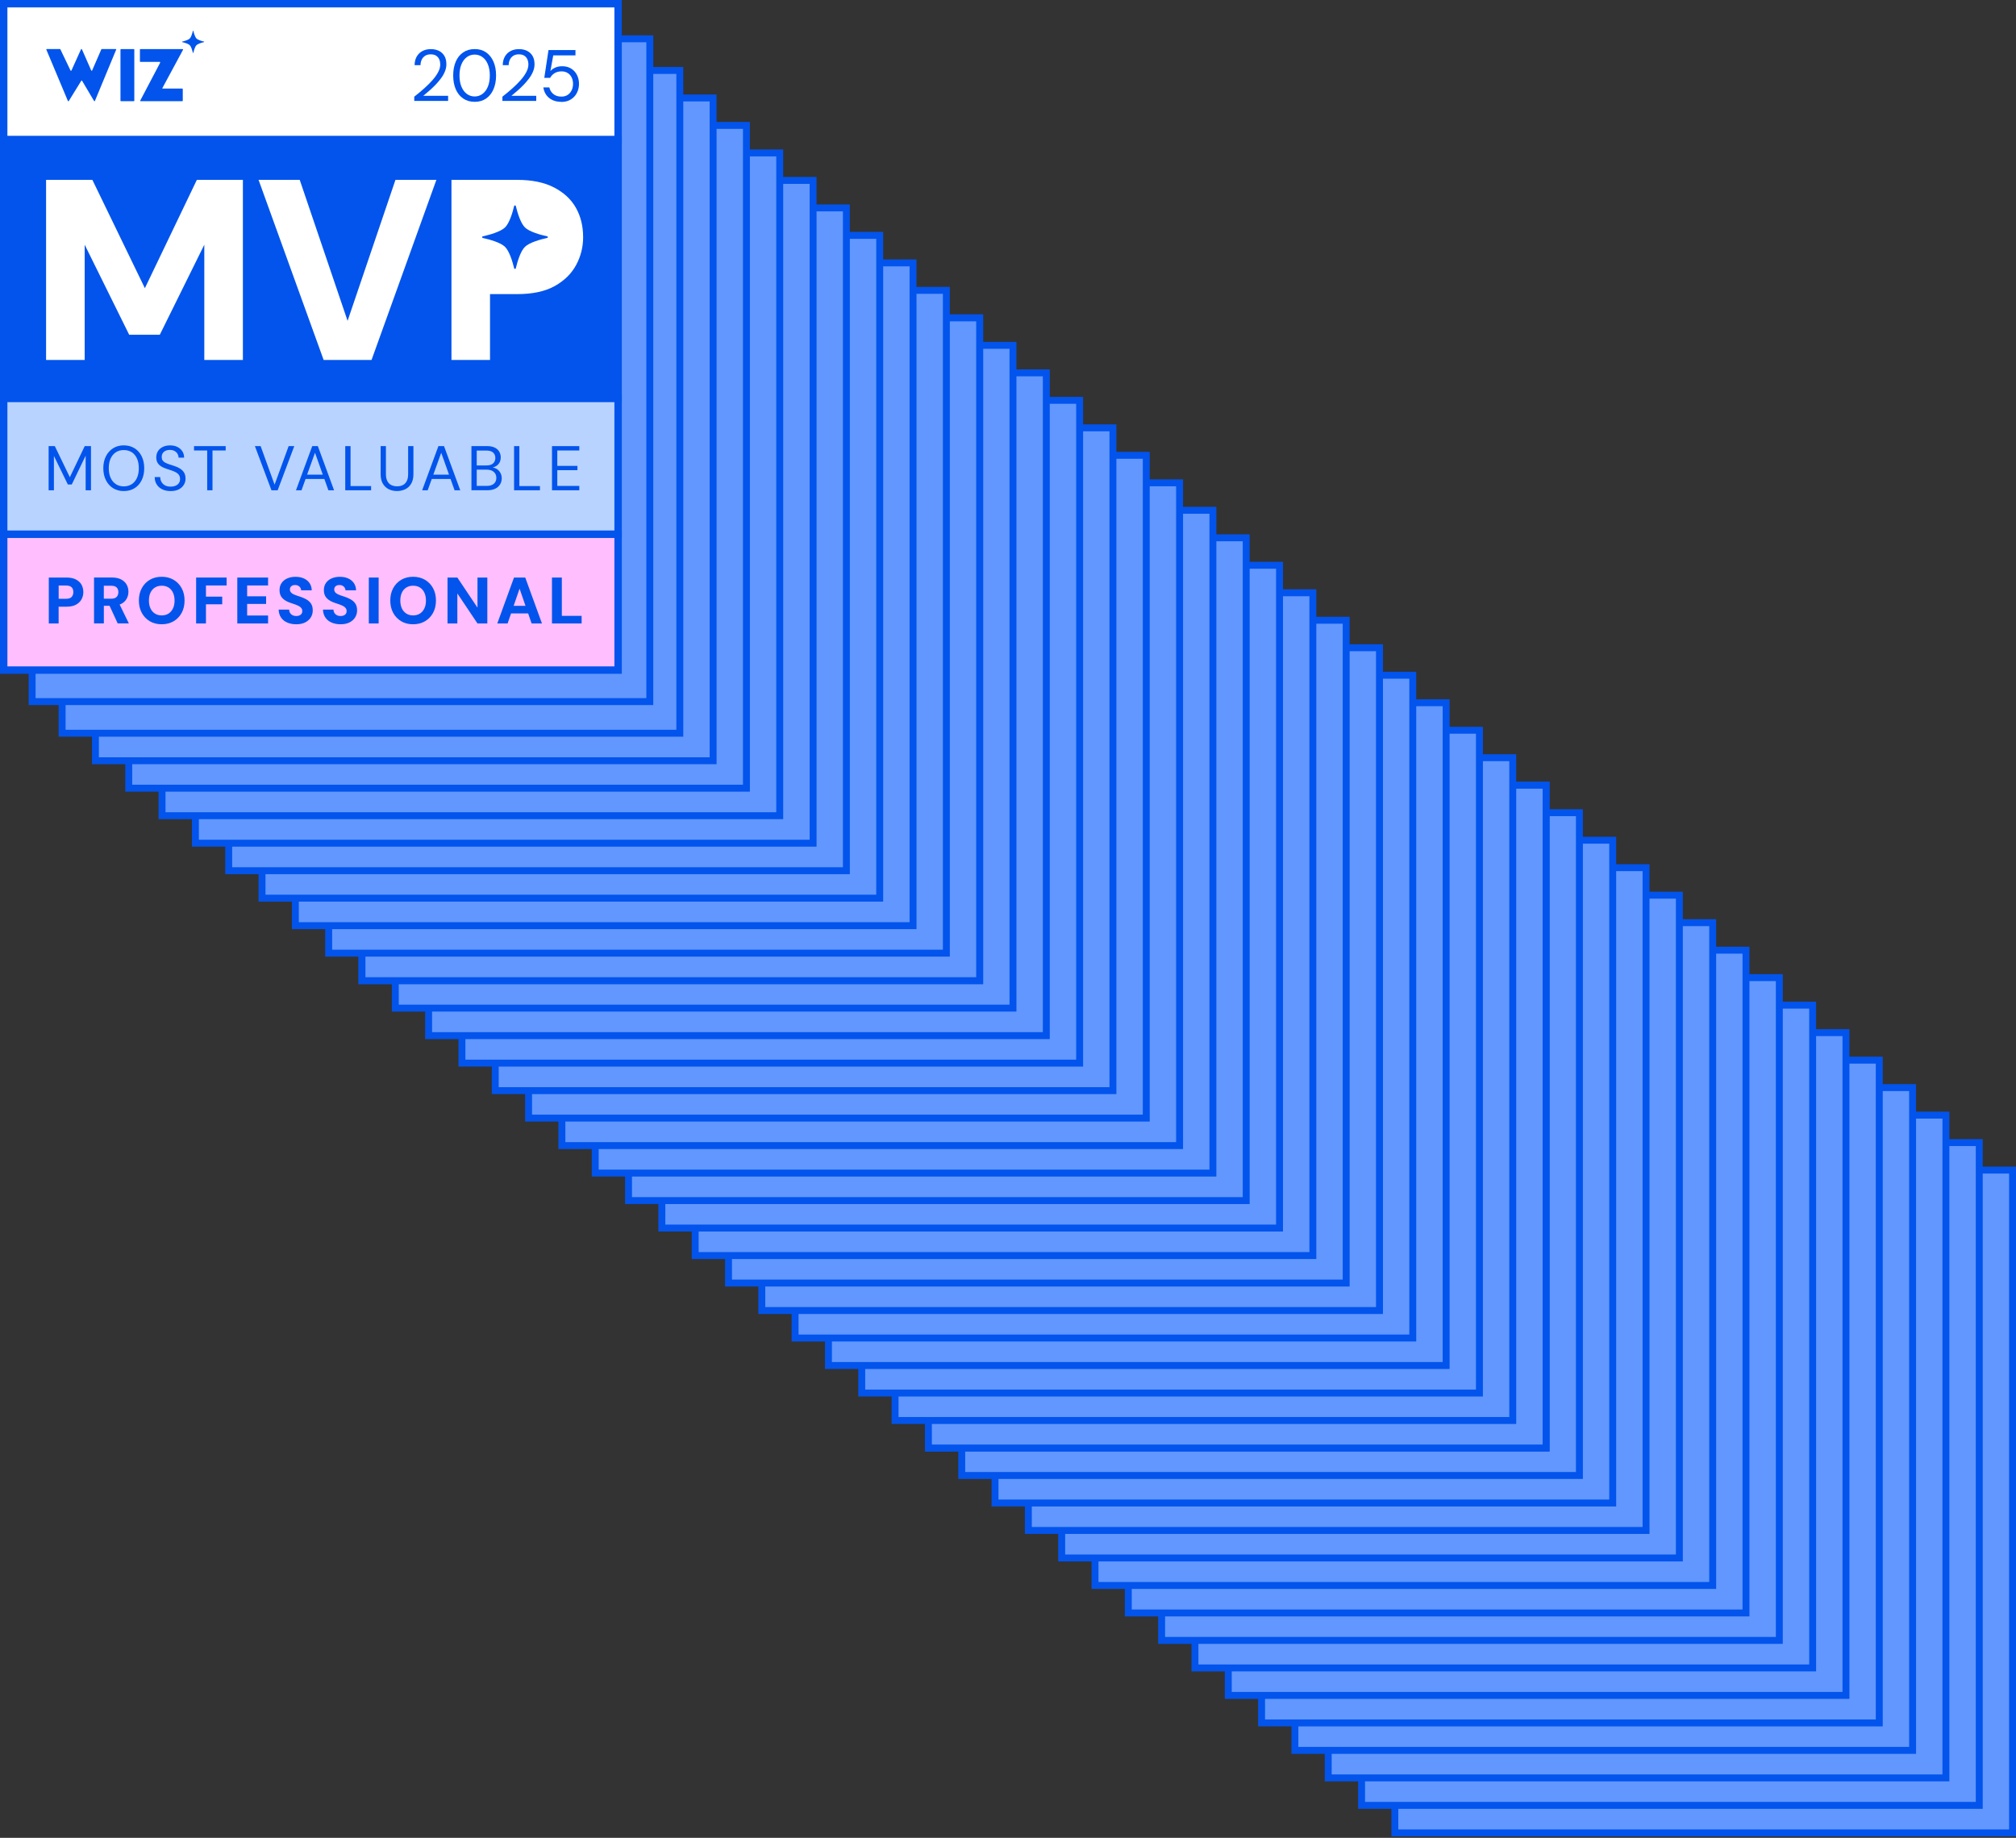 <svg width="1051" height="958" viewBox="0 0 1051 958" fill="none" xmlns="http://www.w3.org/2000/svg">
<rect x="0" y="0" width="1051" height="958" fill="#333333" stroke="none"/>
<g clip-path="url(#clip0_16185_1496)">
<path d="M727.177 955.43H1049.2V609.938H727.177V955.43Z" fill="#6197FF" stroke="#0254EC" stroke-width="3.608" stroke-miterlimit="10"/>
<path d="M709.82 941.086H1031.84V595.594H709.82V941.086Z" fill="#6197FF" stroke="#0254EC" stroke-width="3.608" stroke-miterlimit="10"/>
<path d="M692.445 926.761H1014.46V581.269H692.445V926.761Z" fill="#6197FF" stroke="#0254EC" stroke-width="3.608" stroke-miterlimit="10"/>
<path d="M675.071 912.417H997.09V566.925H675.071V912.417Z" fill="#6197FF" stroke="#0254EC" stroke-width="3.608" stroke-miterlimit="10"/>
<path d="M657.696 898.11H979.715V552.618H657.696V898.11Z" fill="#6197FF" stroke="#0254EC" stroke-width="3.608" stroke-miterlimit="10"/>
<path d="M640.339 883.766H962.358V538.274H640.339V883.766Z" fill="#6197FF" stroke="#0254EC" stroke-width="3.608" stroke-miterlimit="10"/>
<path d="M622.965 869.44H944.983V523.948H622.965V869.44Z" fill="#6197FF" stroke="#0254EC" stroke-width="3.608" stroke-miterlimit="10"/>
<path d="M605.59 855.097H927.609V509.605L605.59 509.605V855.097Z" fill="#6197FF" stroke="#0254EC" stroke-width="3.608" stroke-miterlimit="10"/>
<path d="M588.215 840.789H910.234V495.297L588.215 495.297V840.789Z" fill="#6197FF" stroke="#0254EC" stroke-width="3.608" stroke-miterlimit="10"/>
<path d="M570.858 826.445H892.877V480.954L570.858 480.954V826.445Z" fill="#6197FF" stroke="#0254EC" stroke-width="3.608" stroke-miterlimit="10"/>
<path d="M553.484 812.12H875.503V466.628L553.484 466.628V812.12Z" fill="#6197FF" stroke="#0254EC" stroke-width="3.608" stroke-miterlimit="10"/>
<path d="M536.109 797.776H858.128V452.284L536.109 452.284V797.776Z" fill="#6197FF" stroke="#0254EC" stroke-width="3.608" stroke-miterlimit="10"/>
<path d="M518.734 783.469H840.753V437.977L518.734 437.977V783.469Z" fill="#6197FF" stroke="#0254EC" stroke-width="3.608" stroke-miterlimit="10"/>
<path d="M501.377 769.125H823.396V423.633L501.377 423.633L501.377 769.125Z" fill="#6197FF" stroke="#0254EC" stroke-width="3.608" stroke-miterlimit="10"/>
<path d="M484.003 754.799H806.022V409.308L484.003 409.308L484.003 754.799Z" fill="#6197FF" stroke="#0254EC" stroke-width="3.608" stroke-miterlimit="10"/>
<path d="M484.003 754.799H806.022V409.308L484.003 409.308L484.003 754.799Z" fill="#6197FF" stroke="#0254EC" stroke-width="3.608" stroke-miterlimit="10"/>
<path d="M466.628 740.456H788.647V394.964L466.628 394.964L466.628 740.456Z" fill="#6197FF" stroke="#0254EC" stroke-width="3.608" stroke-miterlimit="10"/>
<path d="M449.253 726.148H771.272V380.656L449.253 380.656L449.253 726.148Z" fill="#6197FF" stroke="#0254EC" stroke-width="3.608" stroke-miterlimit="10"/>
<path d="M431.897 711.805H753.916V366.313L431.897 366.313L431.897 711.805Z" fill="#6197FF" stroke="#0254EC" stroke-width="3.608" stroke-miterlimit="10"/>
<path d="M414.504 697.461H736.523V351.969L414.504 351.969L414.504 697.461Z" fill="#6197FF" stroke="#0254EC" stroke-width="3.608" stroke-miterlimit="10"/>
<path d="M397.147 683.136H719.166V337.644L397.147 337.644L397.147 683.136Z" fill="#6197FF" stroke="#0254EC" stroke-width="3.608" stroke-miterlimit="10"/>
<path d="M379.79 668.81H701.809V323.318L379.79 323.318L379.79 668.81Z" fill="#6197FF" stroke="#0254EC" stroke-width="3.608" stroke-miterlimit="10"/>
<path d="M362.416 654.484H684.435V308.992L362.416 308.992L362.416 654.484Z" fill="#6197FF" stroke="#0254EC" stroke-width="3.608" stroke-miterlimit="10"/>
<path d="M345.041 640.141H667.06V294.649L345.041 294.649L345.041 640.141Z" fill="#6197FF" stroke="#0254EC" stroke-width="3.608" stroke-miterlimit="10"/>
<path d="M327.666 625.833H649.685V280.341L327.666 280.341L327.666 625.833Z" fill="#6197FF" stroke="#0254EC" stroke-width="3.608" stroke-miterlimit="10"/>
<path d="M310.309 611.49H632.328V265.998L310.309 265.998L310.309 611.49Z" fill="#6197FF" stroke="#0254EC" stroke-width="3.608" stroke-miterlimit="10"/>
<path d="M292.935 597.164H614.954V251.672L292.935 251.672L292.935 597.164Z" fill="#6197FF" stroke="#0254EC" stroke-width="3.608" stroke-miterlimit="10"/>
<path d="M275.56 582.82H597.579V237.328L275.56 237.328L275.56 582.82Z" fill="#6197FF" stroke="#0254EC" stroke-width="3.608" stroke-miterlimit="10"/>
<path d="M258.185 568.513H580.204V223.021L258.185 223.021L258.185 568.513Z" fill="#6197FF" stroke="#0254EC" stroke-width="3.608" stroke-miterlimit="10"/>
<path d="M240.828 554.169H562.847V208.677L240.828 208.677L240.828 554.169Z" fill="#6197FF" stroke="#0254EC" stroke-width="3.608" stroke-miterlimit="10"/>
<path d="M223.454 539.844H545.473V194.352L223.454 194.352L223.454 539.844Z" fill="#6197FF" stroke="#0254EC" stroke-width="3.608" stroke-miterlimit="10"/>
<path d="M206.079 525.5H528.098V180.008L206.079 180.008L206.079 525.5Z" fill="#6197FF" stroke="#0254EC" stroke-width="3.608" stroke-miterlimit="10"/>
<path d="M188.704 511.192L510.723 511.192L510.723 165.7L188.704 165.7L188.704 511.192Z" fill="#6197FF" stroke="#0254EC" stroke-width="3.608" stroke-miterlimit="10"/>
<path d="M188.704 511.192L510.723 511.192L510.723 165.7L188.704 165.7L188.704 511.192Z" fill="#6197FF" stroke="#0254EC" stroke-width="3.608" stroke-miterlimit="10"/>
<path d="M171.348 496.849L493.367 496.849L493.367 151.357L171.348 151.357L171.348 496.849Z" fill="#6197FF" stroke="#0254EC" stroke-width="3.608" stroke-miterlimit="10"/>
<path d="M153.973 482.523L475.992 482.523L475.992 137.031L153.973 137.031L153.973 482.523Z" fill="#6197FF" stroke="#0254EC" stroke-width="3.608" stroke-miterlimit="10"/>
<path d="M136.598 468.18L458.617 468.18L458.617 122.688L136.598 122.688L136.598 468.18Z" fill="#6197FF" stroke="#0254EC" stroke-width="3.608" stroke-miterlimit="10"/>
<path d="M119.224 453.872L441.242 453.872L441.242 108.38L119.224 108.38L119.224 453.872Z" fill="#6197FF" stroke="#0254EC" stroke-width="3.608" stroke-miterlimit="10"/>
<path d="M101.867 439.528L423.886 439.528L423.886 94.037L101.867 94.037L101.867 439.528Z" fill="#6197FF" stroke="#0254EC" stroke-width="3.608" stroke-miterlimit="10"/>
<path d="M84.474 425.203L406.493 425.203L406.493 79.711L84.474 79.711L84.474 425.203Z" fill="#6197FF" stroke="#0254EC" stroke-width="3.608" stroke-miterlimit="10"/>
<path d="M67.117 410.859L389.136 410.859L389.136 65.367L67.117 65.367L67.117 410.859Z" fill="#6197FF" stroke="#0254EC" stroke-width="3.608" stroke-miterlimit="10"/>
<path d="M49.742 396.552L371.761 396.552L371.761 51.06L49.742 51.06L49.742 396.552Z" fill="#6197FF" stroke="#0254EC" stroke-width="3.608" stroke-miterlimit="10"/>
<path d="M32.386 382.208L354.405 382.208L354.405 36.716L32.386 36.716L32.386 382.208Z" fill="#6197FF" stroke="#0254EC" stroke-width="3.608" stroke-miterlimit="10"/>
<path d="M16.743 365.717L338.762 365.717L338.762 20.225L16.743 20.225L16.743 365.717Z" fill="#6197FF" stroke="#0254EC" stroke-width="3.608" stroke-miterlimit="10"/>
<path d="M322.235 72.728H1.93V207.721H322.235V72.728Z" fill="#0254EC" stroke="#0254EC" stroke-width="3.861" stroke-miterlimit="10"/>
<path d="M322.235 1.931H1.93V72.728H322.235V1.931Z" fill="white" stroke="#0254EC" stroke-width="3.861" stroke-miterlimit="10"/>
<path d="M322.235 207.703H1.93V278.501H322.235V207.703Z" fill="#B8D3FF" stroke="#0254EC" stroke-width="3.861" stroke-miterlimit="10"/>
<path d="M322.235 278.501H1.93V349.299H322.235V278.501Z" fill="#FFBFFF" stroke="#0254EC" stroke-width="3.861" stroke-miterlimit="10"/>
<path d="M215.966 52.629V50.392C217.789 48.967 219.503 47.541 221.126 46.098C222.75 44.654 224.194 43.211 225.457 41.786C226.719 40.36 227.712 38.953 228.434 37.582C229.155 36.211 229.516 34.894 229.516 33.631C229.516 32.692 229.354 31.826 229.029 31.032C228.704 30.239 228.181 29.589 227.459 29.084C226.738 28.579 225.763 28.326 224.554 28.326C223.346 28.326 222.371 28.579 221.595 29.102C220.802 29.625 220.224 30.311 219.827 31.159C219.43 32.007 219.232 32.945 219.232 33.955H216.147C216.165 32.205 216.544 30.708 217.265 29.463C217.987 28.218 218.979 27.262 220.242 26.594C221.505 25.945 222.949 25.602 224.572 25.602C226.196 25.602 227.567 25.909 228.794 26.486C230.003 27.081 230.959 27.965 231.663 29.12C232.367 30.293 232.71 31.754 232.71 33.522C232.71 34.767 232.457 36.012 231.952 37.239C231.447 38.484 230.761 39.693 229.877 40.866C229.011 42.038 228.037 43.175 226.99 44.258C225.944 45.34 224.861 46.368 223.761 47.325C222.66 48.281 221.632 49.165 220.657 49.941H233.612V52.593H215.948L215.966 52.629Z" fill="#0254EC"/>
<path d="M247.486 53.08C245.159 53.08 243.156 52.503 241.46 51.348C239.782 50.194 238.483 48.588 237.599 46.531C236.715 44.474 236.264 42.075 236.264 39.332C236.264 36.59 236.715 34.208 237.599 32.133C238.483 30.076 239.764 28.453 241.46 27.316C243.138 26.161 245.141 25.584 247.486 25.584C249.832 25.584 251.798 26.161 253.44 27.316C255.082 28.471 256.363 30.076 257.265 32.133C258.167 34.19 258.618 36.59 258.618 39.332C258.618 42.075 258.167 44.456 257.265 46.531C256.363 48.606 255.1 50.194 253.44 51.348C251.78 52.503 249.814 53.08 247.486 53.08ZM247.45 50.284C248.966 50.284 250.319 49.851 251.51 48.967C252.7 48.101 253.639 46.838 254.324 45.214C255.01 43.572 255.353 41.624 255.353 39.35C255.353 37.077 255.01 35.11 254.324 33.486C253.639 31.845 252.7 30.6 251.51 29.752C250.319 28.886 248.966 28.453 247.45 28.453C245.935 28.453 244.581 28.886 243.391 29.752C242.2 30.618 241.262 31.863 240.576 33.486C239.89 35.11 239.548 37.077 239.548 39.35C239.548 41.624 239.89 43.59 240.576 45.214C241.262 46.838 242.2 48.101 243.391 48.967C244.581 49.833 245.935 50.284 247.45 50.284Z" fill="#0254EC"/>
<path d="M261.92 52.629V50.392C263.742 48.967 265.456 47.541 267.08 46.098C268.704 44.655 270.147 43.211 271.41 41.786C272.673 40.361 273.666 38.953 274.387 37.582C275.109 36.211 275.47 34.894 275.47 33.631C275.47 32.693 275.308 31.827 274.983 31.033C274.658 30.239 274.135 29.589 273.413 29.084C272.691 28.579 271.717 28.326 270.508 28.326C269.299 28.326 268.325 28.579 267.549 29.102C266.755 29.625 266.178 30.311 265.781 31.159C265.384 32.007 265.186 32.945 265.186 33.956H262.101C262.119 32.206 262.497 30.708 263.219 29.463C263.941 28.218 264.933 27.262 266.196 26.594C267.459 25.945 268.903 25.602 270.526 25.602C272.15 25.602 273.521 25.909 274.748 26.486C275.957 27.081 276.913 27.966 277.617 29.12C278.321 30.293 278.663 31.755 278.663 33.523C278.663 34.767 278.411 36.013 277.906 37.239C277.4 38.484 276.715 39.693 275.831 40.866C274.965 42.039 273.99 43.175 272.944 44.258C271.898 45.34 270.815 46.369 269.714 47.325C268.614 48.281 267.585 49.165 266.611 49.941H279.565V52.593H261.902L261.92 52.629Z" fill="#0254EC"/>
<path d="M292.61 53.08C290.788 53.08 289.218 52.756 287.883 52.088C286.548 51.438 285.501 50.536 284.725 49.4C283.95 48.263 283.463 46.982 283.264 45.557H286.385C286.692 46.982 287.378 48.119 288.478 49.021C289.561 49.905 290.968 50.356 292.664 50.356C293.927 50.356 295.01 50.067 295.912 49.49C296.814 48.913 297.499 48.119 298.005 47.09C298.492 46.08 298.744 44.943 298.744 43.716C298.744 42.49 298.492 41.281 297.987 40.306C297.481 39.314 296.778 38.556 295.894 38.015C295.01 37.474 293.963 37.203 292.772 37.203C291.329 37.203 290.102 37.528 289.092 38.159C288.081 38.791 287.324 39.603 286.818 40.595H283.751L285.952 26.089H300.007V28.868H288.424L286.945 37.041C287.576 36.301 288.424 35.706 289.471 35.237C290.517 34.767 291.744 34.533 293.133 34.533C294.45 34.533 295.641 34.767 296.706 35.218C297.77 35.67 298.672 36.319 299.448 37.149C300.224 37.979 300.801 38.953 301.216 40.072C301.631 41.191 301.848 42.399 301.848 43.716C301.848 45.033 301.631 46.224 301.216 47.343C300.801 48.462 300.206 49.472 299.412 50.338C298.618 51.204 297.662 51.89 296.525 52.395C295.388 52.882 294.089 53.135 292.646 53.135L292.61 53.08Z" fill="#0254EC"/>
<path d="M36.409 248.767L28.579 232.547H25.349V255.569H28.11V237.653L35.363 252.538H37.42L44.655 237.509V255.569H47.433V232.547H44.168L36.409 248.767Z" fill="#0254EC"/>
<path d="M75.182 244.058C75.182 241.713 74.749 239.638 73.865 237.852C72.981 236.065 71.754 234.658 70.149 233.666C68.543 232.655 66.666 232.15 64.519 232.15C62.372 232.15 60.568 232.655 58.962 233.666C57.357 234.676 56.112 236.065 55.21 237.852C54.307 239.638 53.856 241.713 53.856 244.058C53.856 246.404 54.307 248.497 55.21 250.301C56.112 252.087 57.357 253.476 58.962 254.487C60.568 255.479 62.408 255.984 64.519 255.984C66.63 255.984 68.543 255.479 70.149 254.487C71.754 253.494 72.981 252.087 73.865 250.301C74.749 248.515 75.182 246.44 75.182 244.058ZM71.394 249.146C70.744 250.553 69.842 251.654 68.669 252.394C67.496 253.151 66.125 253.53 64.537 253.53C62.95 253.53 61.615 253.151 60.442 252.394C59.269 251.636 58.349 250.553 57.7 249.146C57.05 247.739 56.707 246.043 56.707 244.058C56.707 242.073 57.032 240.396 57.7 238.97C58.349 237.563 59.269 236.48 60.442 235.723C61.615 234.965 62.986 234.604 64.537 234.604C66.089 234.604 67.496 234.983 68.669 235.723C69.842 236.462 70.744 237.545 71.394 238.97C72.043 240.377 72.368 242.073 72.368 244.058C72.368 246.043 72.043 247.721 71.394 249.146Z" fill="#0254EC"/>
<path d="M93.982 244.311C93.116 243.769 92.124 243.318 91.005 242.94C90.013 242.615 89.111 242.308 88.299 242.055C87.487 241.785 86.784 241.496 86.17 241.189C85.575 240.865 85.106 240.486 84.781 240.017C84.456 239.548 84.312 238.952 84.312 238.212C84.312 237.419 84.492 236.751 84.853 236.21C85.214 235.668 85.719 235.235 86.369 234.947C87.018 234.658 87.758 234.514 88.588 234.532C89.598 234.532 90.428 234.73 91.114 235.145C91.781 235.56 92.287 236.065 92.611 236.679C92.936 237.292 93.098 237.924 93.098 238.555H95.985C95.985 237.31 95.678 236.21 95.065 235.254C94.451 234.297 93.603 233.558 92.521 232.998C91.439 232.439 90.157 232.168 88.696 232.168C87.235 232.168 85.918 232.439 84.835 232.98C83.752 233.521 82.922 234.261 82.327 235.199C81.75 236.138 81.461 237.238 81.461 238.483C81.461 239.945 81.894 241.153 82.76 242.092C83.626 243.03 85.015 243.788 86.946 244.419C87.902 244.726 88.804 245.014 89.634 245.303C90.464 245.592 91.204 245.917 91.835 246.277C92.467 246.638 92.972 247.107 93.333 247.667C93.694 248.226 93.874 248.93 93.874 249.76C93.874 250.499 93.676 251.167 93.297 251.762C92.918 252.358 92.359 252.827 91.619 253.151C90.879 253.476 89.995 253.657 88.967 253.657C87.776 253.657 86.784 253.44 85.99 252.989C85.196 252.538 84.582 251.943 84.167 251.185C83.752 250.427 83.536 249.597 83.536 248.695H80.649C80.649 250.138 80.992 251.419 81.678 252.502C82.363 253.603 83.319 254.451 84.564 255.064C85.809 255.677 87.289 255.984 88.967 255.984C90.645 255.984 92.142 255.677 93.279 255.064C94.415 254.451 95.281 253.657 95.859 252.682C96.436 251.708 96.725 250.662 96.725 249.579C96.725 248.28 96.472 247.216 95.985 246.386C95.498 245.556 94.812 244.87 93.946 244.329L93.982 244.311Z" fill="#0254EC"/>
<path d="M108.019 255.569H110.78V234.82H117.654V232.547H101.145V234.82H108.019V255.569Z" fill="#0254EC"/>
<path d="M150.473 232.547L143.148 252.646L135.877 232.547H132.882L141.524 255.569H144.753L153.414 232.547H150.473Z" fill="#0254EC"/>
<path d="M159.313 249.651H169.092L171.203 255.569H174.162L165.7 232.547H162.778L154.298 255.569H157.185L159.313 249.651ZM164.221 235.993L168.281 247.414H160.107L164.221 235.993Z" fill="#0254EC"/>
<path d="M193.468 253.368H182.751V232.547H179.99V255.569H193.468V253.368Z" fill="#0254EC"/>
<path d="M211.293 255.01C212.593 254.378 213.621 253.404 214.379 252.105C215.155 250.806 215.533 249.128 215.533 247.089V232.547H212.773V247.125C212.773 248.623 212.538 249.832 212.051 250.77C211.564 251.708 210.897 252.412 210.049 252.845C209.201 253.278 208.19 253.494 207.017 253.494C205.845 253.494 204.87 253.278 203.986 252.845C203.102 252.412 202.417 251.708 201.93 250.77C201.442 249.832 201.19 248.605 201.19 247.125V232.547H198.429V247.089C198.429 249.128 198.808 250.806 199.584 252.105C200.36 253.404 201.37 254.378 202.651 255.01C203.932 255.641 205.358 255.966 206.945 255.966C208.533 255.966 209.994 255.641 211.293 255.01Z" fill="#0254EC"/>
<path d="M225.096 249.651H234.875L236.986 255.569H239.945L231.483 232.547H228.56L220.08 255.569H222.967L225.096 249.651ZM230.021 235.993L234.081 247.414H225.908L230.021 235.993Z" fill="#0254EC"/>
<path d="M260.729 252.466C261.307 251.51 261.577 250.445 261.577 249.29C261.577 248.244 261.325 247.288 260.838 246.422C260.35 245.574 259.683 244.888 258.853 244.383C258.221 244.004 257.554 243.806 256.832 243.697C257.319 243.571 257.806 243.391 258.276 243.156C259.105 242.741 259.773 242.128 260.278 241.352C260.783 240.576 261.054 239.584 261.054 238.393C261.054 237.292 260.783 236.3 260.26 235.416C259.737 234.532 258.943 233.828 257.879 233.305C256.814 232.782 255.479 232.529 253.855 232.529H245.772V255.551H254.126C255.75 255.551 257.121 255.262 258.221 254.721C259.322 254.18 260.17 253.404 260.729 252.448V252.466ZM248.533 234.857H253.566C255.118 234.857 256.291 235.199 257.067 235.903C257.843 236.607 258.239 237.545 258.239 238.7C258.239 239.854 257.843 240.865 257.067 241.568C256.291 242.272 255.154 242.615 253.657 242.615H248.533V234.857ZM257.464 252.177C256.598 252.917 255.389 253.278 253.837 253.278H248.533V244.816H253.765C255.317 244.816 256.543 245.213 257.428 245.989C258.312 246.765 258.763 247.811 258.763 249.092C258.763 250.373 258.33 251.438 257.464 252.177Z" fill="#0254EC"/>
<path d="M281.496 253.368H270.761V232.547H268V255.569H281.496V253.368Z" fill="#0254EC"/>
<path d="M302.01 253.296H290.535V245.087H301.036V242.849H290.535V234.82H302.01V232.547H287.775V255.569H302.01V253.296Z" fill="#0254EC"/>
<path d="M39.603 302.064C38.304 301.397 36.68 301.054 34.714 301.054H25.44V324.996H30.564V316.245H34.696C36.752 316.245 38.412 315.885 39.693 315.163C40.974 314.441 41.912 313.503 42.526 312.366C43.139 311.212 43.446 309.985 43.446 308.686C43.446 307.206 43.121 305.907 42.49 304.77C41.858 303.634 40.884 302.75 39.585 302.064H39.603ZM37.348 311.176C36.752 311.807 35.778 312.132 34.407 312.132H30.582V305.222H34.407C35.778 305.222 36.752 305.528 37.348 306.124C37.943 306.719 38.232 307.567 38.232 308.632C38.232 309.696 37.943 310.526 37.348 311.157V311.176Z" fill="#0254EC"/>
<path d="M63.238 314.766C64.519 314.08 65.457 313.178 66.053 312.06C66.648 310.941 66.955 309.75 66.955 308.469C66.955 307.098 66.648 305.853 66.017 304.734C65.385 303.616 64.429 302.714 63.166 302.046C61.885 301.379 60.279 301.036 58.313 301.036H49.021V324.978H54.145V315.776H57.122L61.362 324.978H67.171L62.372 315.127C62.679 315.018 62.968 314.892 63.238 314.748V314.766ZM54.127 305.33H57.988C59.287 305.33 60.225 305.636 60.821 306.232C61.416 306.827 61.705 307.657 61.705 308.668C61.705 309.678 61.398 310.544 60.803 311.157C60.207 311.771 59.251 312.078 57.988 312.078H54.127V305.312V305.33Z" fill="#0254EC"/>
<path d="M90.5 302.227C88.714 301.18 86.639 300.657 84.294 300.657C81.948 300.657 79.891 301.18 78.105 302.227C76.319 303.273 74.93 304.734 73.919 306.593C72.909 308.451 72.404 310.598 72.404 313.034C72.404 315.47 72.909 317.617 73.919 319.475C74.93 321.333 76.337 322.777 78.105 323.841C79.873 324.906 81.948 325.411 84.294 325.411C86.639 325.411 88.714 324.888 90.5 323.841C92.286 322.795 93.694 321.333 94.704 319.475C95.715 317.617 96.22 315.47 96.22 313.034C96.22 310.598 95.715 308.451 94.704 306.593C93.694 304.734 92.286 303.291 90.5 302.227ZM90.175 317.148C89.634 318.302 88.858 319.186 87.866 319.836C86.874 320.467 85.683 320.792 84.294 320.792C82.904 320.792 81.768 320.467 80.775 319.836C79.783 319.204 78.989 318.302 78.448 317.148C77.907 315.993 77.636 314.622 77.636 313.034C77.636 311.446 77.907 310.057 78.448 308.92C78.989 307.766 79.765 306.881 80.775 306.25C81.786 305.619 82.959 305.312 84.294 305.312C85.629 305.312 86.874 305.619 87.866 306.25C88.858 306.881 89.634 307.766 90.175 308.92C90.717 310.075 91.005 311.446 91.005 313.034C91.005 314.622 90.735 316.011 90.175 317.148Z" fill="#0254EC"/>
<path d="M102.246 324.996H107.37V315H115.85V311.013H107.37V305.185H118.141V301.054H102.246V324.996Z" fill="#0254EC"/>
<path d="M123.716 324.996H139.756V320.846H128.84V314.802H138.727V310.833H128.84V305.185H139.756V301.054H123.716V324.996Z" fill="#0254EC"/>
<path d="M159.674 312.42C158.664 311.861 157.545 311.374 156.301 310.977C155.579 310.742 154.893 310.526 154.262 310.291C153.63 310.057 153.089 309.822 152.62 309.552C152.151 309.299 151.79 308.974 151.519 308.595C151.249 308.216 151.122 307.783 151.122 307.278C151.122 306.773 151.249 306.322 151.501 305.961C151.754 305.6 152.097 305.348 152.53 305.167C152.963 305.005 153.432 304.933 153.973 304.951C154.55 304.951 155.056 305.077 155.489 305.33C155.94 305.582 156.301 305.907 156.571 306.322C156.842 306.737 156.986 307.188 156.986 307.693H162.525C162.471 306.232 162.092 304.969 161.352 303.922C160.613 302.858 159.62 302.046 158.375 301.505C157.13 300.945 155.687 300.675 154.009 300.675C152.439 300.675 151.032 300.945 149.769 301.505C148.524 302.046 147.532 302.84 146.81 303.886C146.089 304.915 145.728 306.178 145.728 307.621C145.728 309.371 146.233 310.779 147.243 311.825C148.254 312.871 149.715 313.701 151.61 314.315C152.403 314.567 153.179 314.82 153.901 315.091C154.623 315.361 155.272 315.632 155.831 315.939C156.391 316.245 156.824 316.606 157.13 317.039C157.437 317.454 157.6 317.959 157.6 318.555C157.6 319.15 157.455 319.601 157.185 319.98C156.914 320.359 156.535 320.648 156.066 320.828C155.597 321.027 155.038 321.117 154.406 321.117C153.684 321.117 153.035 320.972 152.494 320.684C151.952 320.395 151.519 319.998 151.213 319.511C150.906 319.006 150.744 318.428 150.725 317.761H145.259C145.331 319.421 145.764 320.828 146.558 321.965C147.352 323.101 148.434 323.967 149.823 324.545C151.195 325.122 152.746 325.411 154.46 325.411C156.301 325.411 157.87 325.086 159.151 324.418C160.432 323.751 161.388 322.885 162.056 321.784C162.724 320.684 163.048 319.493 163.048 318.194C163.048 316.714 162.742 315.524 162.128 314.622C161.515 313.719 160.703 312.998 159.693 312.438L159.674 312.42Z" fill="#0254EC"/>
<path d="M182.787 312.42C181.776 311.861 180.658 311.374 179.413 310.977C178.691 310.742 178.005 310.526 177.374 310.291C176.742 310.057 176.201 309.822 175.732 309.552C175.263 309.299 174.902 308.974 174.632 308.595C174.361 308.216 174.235 307.783 174.235 307.278C174.235 306.773 174.361 306.322 174.613 305.961C174.866 305.6 175.209 305.348 175.642 305.167C176.075 305.005 176.544 304.933 177.085 304.951C177.663 304.951 178.168 305.077 178.601 305.33C179.052 305.582 179.413 305.907 179.683 306.322C179.954 306.737 180.098 307.188 180.098 307.693H185.637C185.583 306.232 185.204 304.969 184.465 303.922C183.725 302.858 182.733 302.046 181.488 301.505C180.243 300.945 178.799 300.675 177.121 300.675C175.552 300.675 174.144 300.945 172.881 301.505C171.637 302.046 170.644 302.84 169.922 303.886C169.201 304.915 168.84 306.178 168.84 307.621C168.84 309.371 169.345 310.779 170.355 311.825C171.366 312.871 172.827 313.701 174.722 314.315C175.516 314.567 176.291 314.82 177.013 315.091C177.735 315.361 178.384 315.632 178.944 315.939C179.503 316.245 179.936 316.606 180.243 317.039C180.549 317.454 180.712 317.959 180.712 318.555C180.712 319.15 180.567 319.601 180.297 319.98C180.026 320.359 179.647 320.648 179.178 320.828C178.709 321.027 178.15 321.117 177.518 321.117C176.797 321.117 176.147 320.972 175.606 320.684C175.065 320.395 174.632 319.998 174.325 319.511C174.018 319.006 173.856 318.428 173.838 317.761H168.371C168.443 319.421 168.876 320.828 169.67 321.965C170.464 323.101 171.546 323.967 172.936 324.545C174.307 325.122 175.858 325.411 177.572 325.411C179.413 325.411 180.982 325.086 182.263 324.418C183.544 323.751 184.501 322.885 185.168 321.784C185.836 320.684 186.161 319.493 186.161 318.194C186.161 316.714 185.854 315.524 185.24 314.622C184.627 313.719 183.815 312.998 182.805 312.438L182.787 312.42Z" fill="#0254EC"/>
<path d="M197.401 301.054H192.277V324.996H197.401V301.054Z" fill="#0254EC"/>
<path d="M221.559 302.227C219.773 301.18 217.698 300.657 215.353 300.657C213.007 300.657 210.951 301.18 209.164 302.227C207.378 303.273 205.989 304.734 204.979 306.593C203.968 308.451 203.463 310.598 203.463 313.034C203.463 315.47 203.968 317.617 204.979 319.475C205.989 321.333 207.396 322.777 209.164 323.841C210.933 324.906 213.007 325.411 215.353 325.411C217.698 325.411 219.773 324.888 221.559 323.841C223.346 322.795 224.753 321.333 225.763 319.475C226.774 317.617 227.279 315.47 227.279 313.034C227.279 310.598 226.774 308.451 225.763 306.593C224.753 304.734 223.346 303.291 221.559 302.227ZM221.235 317.148C220.693 318.302 219.918 319.186 218.925 319.836C217.933 320.467 216.742 320.792 215.353 320.792C213.964 320.792 212.827 320.467 211.835 319.836C210.842 319.204 210.048 318.302 209.507 317.148C208.966 315.993 208.695 314.622 208.695 313.034C208.695 311.446 208.966 310.057 209.507 308.92C210.048 307.766 210.824 306.881 211.835 306.25C212.845 305.619 214.018 305.312 215.353 305.312C216.688 305.312 217.933 305.619 218.925 306.25C219.918 306.881 220.693 307.766 221.235 308.92C221.776 310.075 222.065 311.446 222.065 313.034C222.065 314.622 221.794 316.011 221.235 317.148Z" fill="#0254EC"/>
<path d="M248.93 316.751L238.429 301.054H233.305V324.996H238.429V309.335L248.93 324.996H254.054V301.054H248.93V316.751Z" fill="#0254EC"/>
<path d="M267.964 301.054L259.25 324.996H264.626L266.431 319.764H275.344L277.148 324.996H282.542L273.828 301.054H267.982H267.964ZM267.784 315.794L270.869 306.845L273.954 315.794H267.784Z" fill="#0254EC"/>
<path d="M292.899 321.027V301.054H287.757V324.996H303.219V321.027H292.899Z" fill="#0254EC"/>
<path d="M24.025 187.64V93.759H48.158L75.527 150.222L102.622 93.759H126.629V187.64H106.511V127.56L83.305 174.501H67.349L44.142 127.56V187.64H24.025Z" fill="white"/>
<path d="M168.725 187.64L134.796 93.759H156.258L181.209 167.25L206.161 93.759H227.496L193.694 187.64H168.743H168.725Z" fill="white"/>
<path d="M235.361 187.64V93.759H269.671C277.359 93.759 283.755 95.085 288.844 97.721C293.932 100.356 297.749 103.899 300.238 108.315C302.746 112.749 304 117.856 304 123.671C304 128.76 302.801 133.576 300.384 138.082C297.967 142.607 294.259 146.26 289.244 149.077C284.228 151.894 277.704 153.311 269.653 153.311H255.46V187.64H235.343H235.361Z" fill="white"/>
<path d="M285.264 123.181C285.355 123.199 285.445 123.253 285.518 123.326C285.591 123.399 285.609 123.49 285.609 123.599C285.609 123.69 285.573 123.799 285.518 123.871C285.464 123.944 285.373 123.998 285.264 124.017C281.575 124.834 275.977 126.434 273.688 128.651C271.398 130.868 269.762 136.265 268.908 139.845C268.89 139.936 268.835 140.027 268.745 140.081C268.672 140.136 268.563 140.172 268.472 140.172C268.363 140.172 268.272 140.136 268.199 140.081C268.127 140.027 268.072 139.936 268.036 139.845C267.182 136.283 265.528 130.868 263.256 128.651C260.985 126.434 255.388 124.853 251.68 124.035C251.589 124.017 251.499 123.962 251.426 123.889C251.371 123.817 251.335 123.726 251.335 123.617C251.335 123.526 251.371 123.417 251.426 123.344C251.48 123.272 251.571 123.217 251.68 123.199C255.369 122.381 260.967 120.782 263.256 118.583C265.546 116.384 267.182 110.969 268.036 107.388C268.054 107.298 268.109 107.207 268.199 107.152C268.272 107.098 268.381 107.061 268.472 107.061C268.581 107.061 268.672 107.098 268.745 107.152C268.817 107.207 268.872 107.298 268.908 107.388C269.762 110.95 271.416 116.366 273.688 118.583C275.959 120.8 281.556 122.381 285.264 123.199V123.181Z" fill="#0254EC"/>
<path d="M106.323 21.669C106.323 21.669 106.396 21.687 106.414 21.723C106.432 21.759 106.45 21.777 106.45 21.813C106.45 21.813 106.45 21.885 106.414 21.903C106.378 21.921 106.36 21.957 106.323 21.957C105.079 22.246 103.202 22.805 102.426 23.563C101.651 24.321 101.109 26.215 100.821 27.46C100.821 27.496 100.803 27.515 100.766 27.55C100.748 27.569 100.712 27.587 100.676 27.587C100.676 27.587 100.604 27.587 100.586 27.55C100.568 27.532 100.532 27.496 100.532 27.46C100.243 26.215 99.684 24.339 98.926 23.563C98.168 22.787 96.274 22.246 95.029 21.957C94.993 21.957 94.957 21.939 94.939 21.903C94.921 21.885 94.903 21.849 94.903 21.813C94.903 21.813 94.903 21.741 94.939 21.723C94.957 21.705 94.993 21.669 95.029 21.669C96.274 21.38 98.15 20.821 98.926 20.063C99.702 19.305 100.243 17.411 100.532 16.166C100.532 16.13 100.55 16.112 100.586 16.076C100.604 16.058 100.64 16.04 100.676 16.04C100.676 16.04 100.748 16.04 100.766 16.076C100.784 16.094 100.803 16.13 100.821 16.166C101.109 17.411 101.669 19.287 102.426 20.063C103.184 20.839 105.079 21.38 106.323 21.669Z" fill="#0254EC"/>
<path d="M84.907 46.17H95.029C95.173 46.17 95.281 46.278 95.281 46.423V52.503C95.281 52.647 95.173 52.756 95.029 52.756H73.342C73.162 52.756 73.035 52.575 73.126 52.413L83.301 33.053L83.5 32.62C83.572 32.458 83.464 32.26 83.265 32.26H73.198C73.053 32.26 72.945 32.151 72.945 32.007V25.818C72.927 25.674 73.035 25.584 73.18 25.584H95.191C95.39 25.584 95.498 25.782 95.408 25.963L84.943 45.376L84.691 45.827C84.6 45.99 84.709 46.206 84.907 46.206V46.17Z" fill="#0254EC"/>
<path d="M60.55 25.909L49.49 52.593C49.418 52.792 49.147 52.81 49.039 52.629L42.796 42.111C42.688 41.948 42.471 41.948 42.363 42.111L35.85 52.665C35.742 52.846 35.471 52.81 35.399 52.629L24.177 25.909C24.105 25.746 24.231 25.548 24.411 25.548H31.231C31.321 25.548 31.43 25.602 31.466 25.692L36.77 36.752C36.86 36.951 37.131 36.951 37.239 36.752L42.237 25.692C42.327 25.494 42.598 25.512 42.706 25.692L47.559 36.734C47.65 36.932 47.938 36.914 48.029 36.734L52.828 25.71C52.864 25.62 52.954 25.548 53.062 25.548H60.333C60.514 25.548 60.64 25.728 60.568 25.909H60.55Z" fill="#0254EC"/>
<path d="M69.77 25.602H63.058C62.918 25.602 62.805 25.715 62.805 25.855V52.485C62.805 52.624 62.918 52.737 63.058 52.737H69.77C69.909 52.737 70.022 52.624 70.022 52.485V25.855C70.022 25.715 69.909 25.602 69.77 25.602Z" fill="#0254EC"/>
</g>
<defs>
<clipPath id="clip0_16185_1496">
<rect width="1051" height="957.216" fill="white"/>
</clipPath>
</defs>
</svg>
